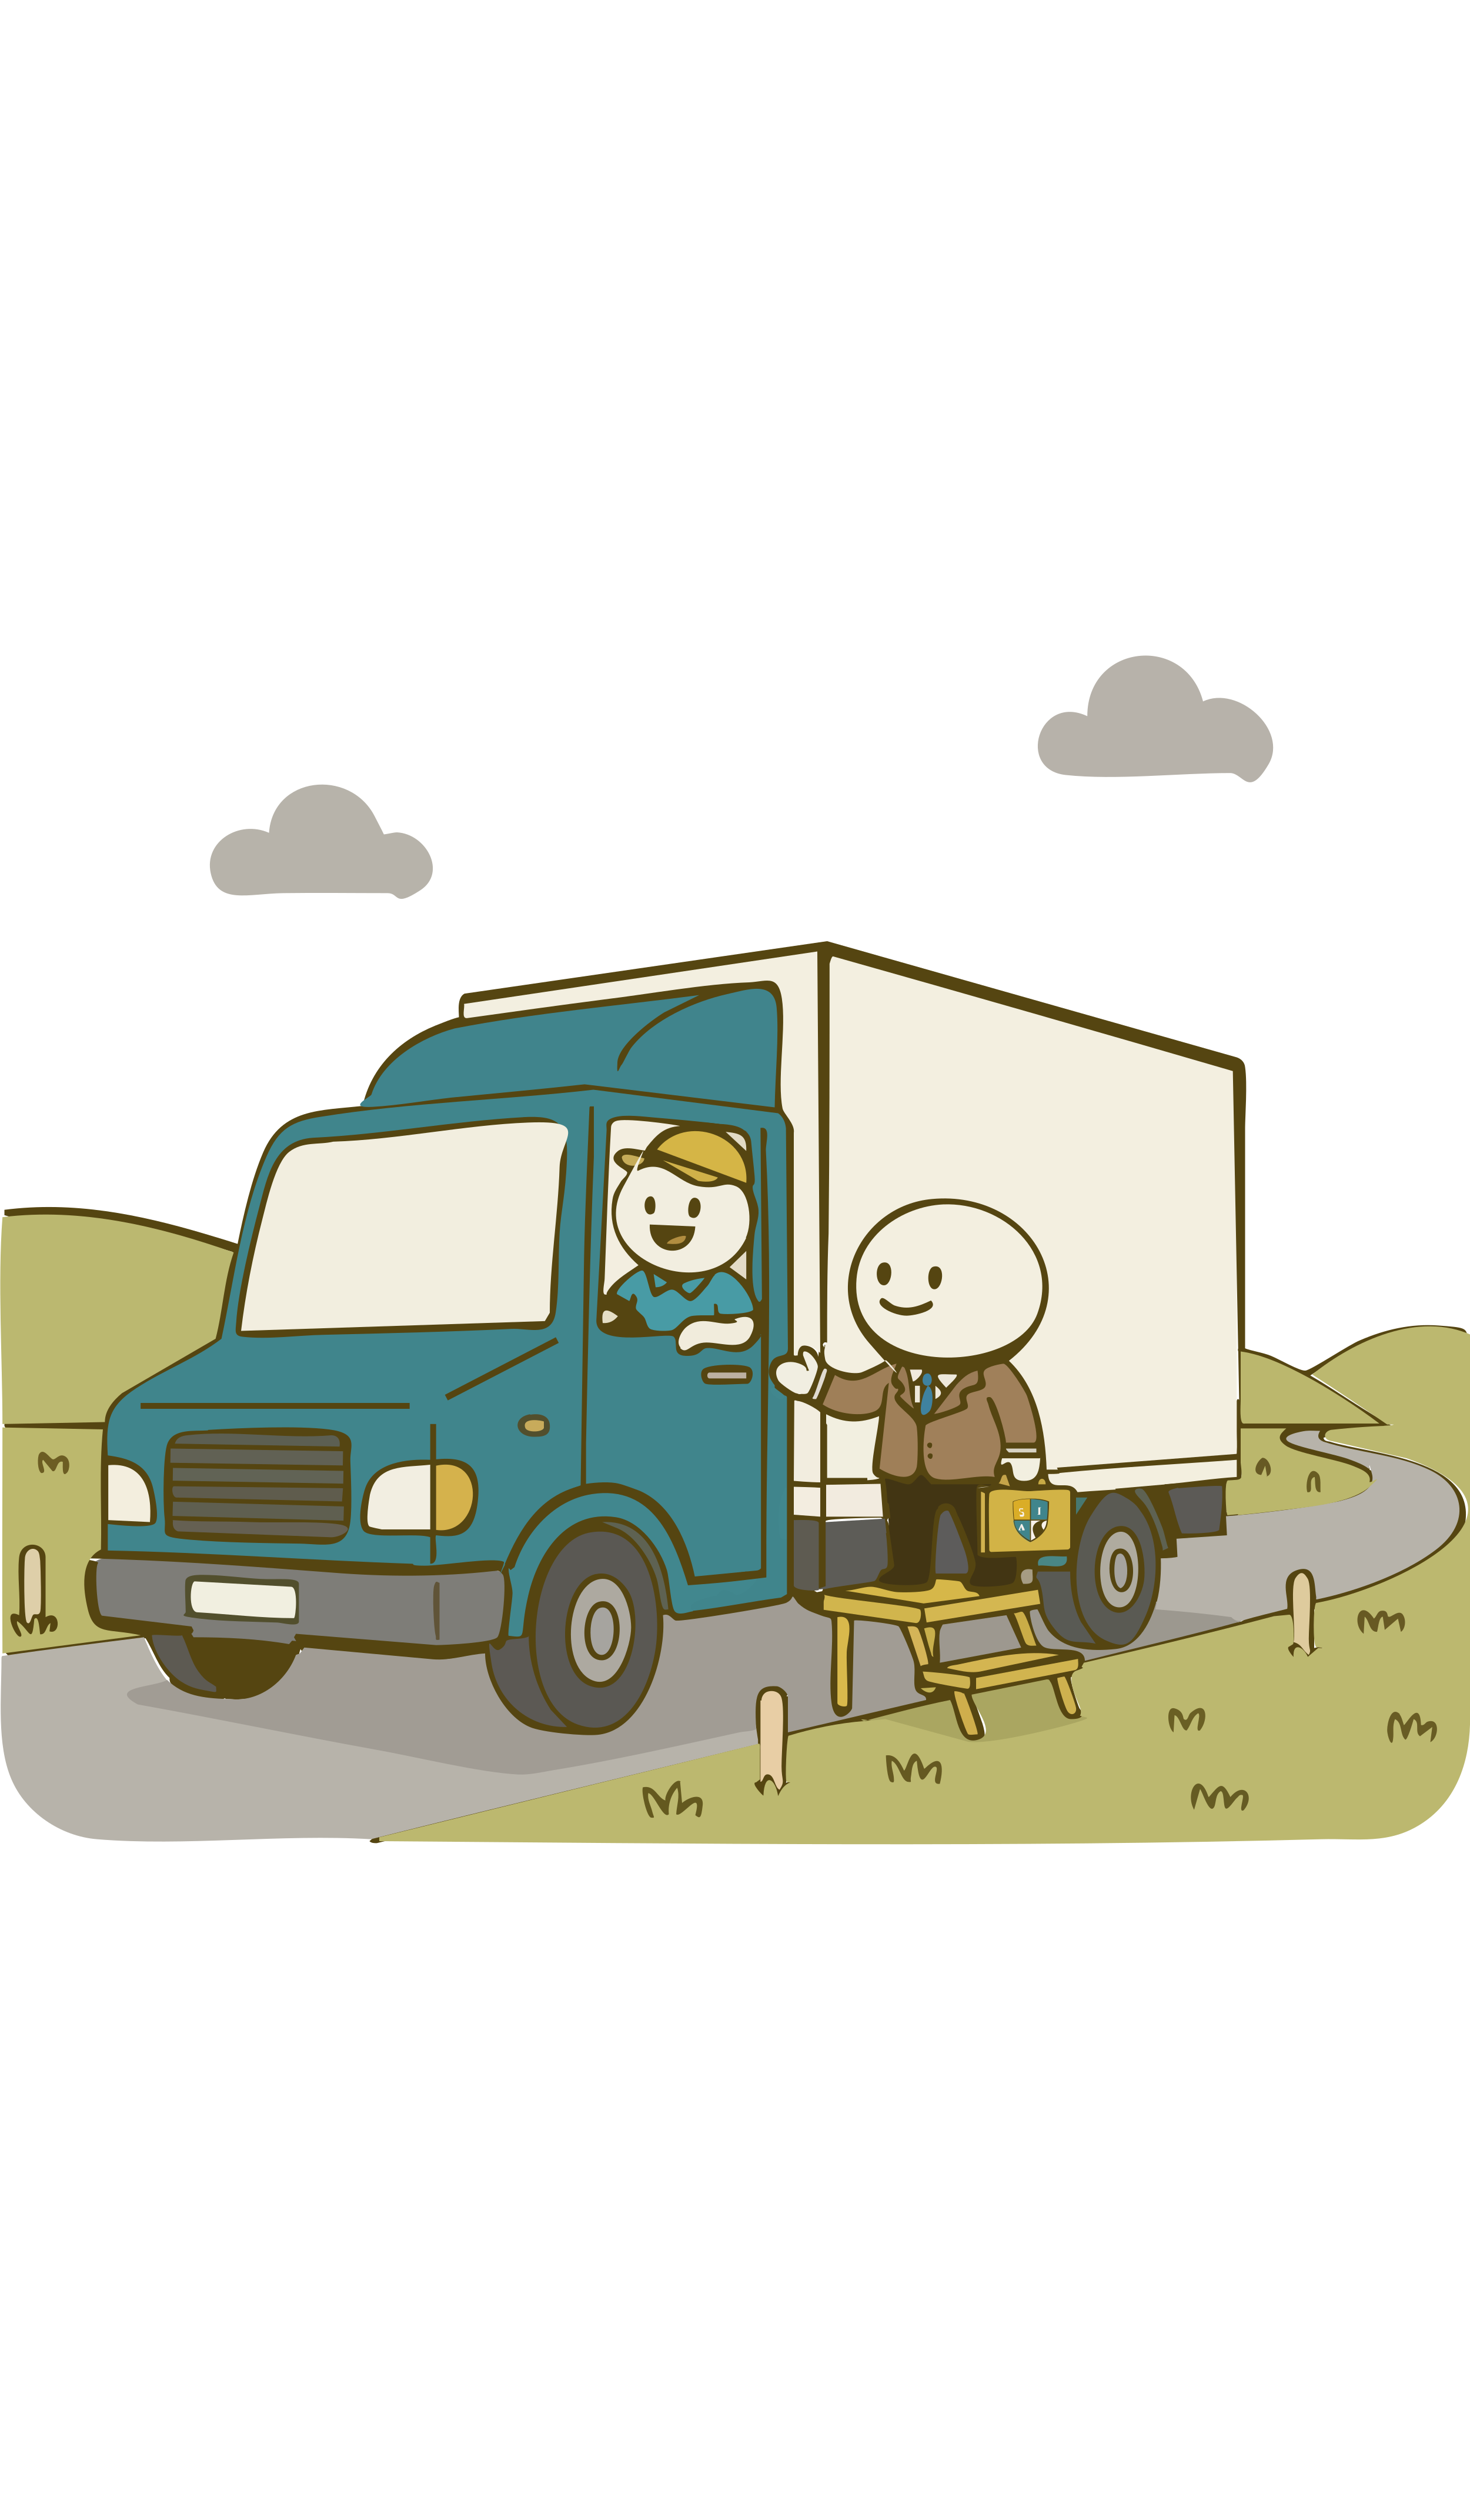<?xml version="1.0" encoding="UTF-8"?>
<svg id="Layer_1" xmlns="http://www.w3.org/2000/svg" version="1.1" viewBox="0 0 300 510">
  <!-- Generator: Adobe Illustrator 30.0.0, SVG Export Plug-In . SVG Version: 2.1.1 Build 123)  -->
  <defs>
    <style>
      .st0 {
        fill: #5d5c5b;
      }

      .st1 {
        fill: #7e7d78;
      }

      .st2 {
        fill: #616355;
      }

      .st3 {
        fill: #ceb14f;
      }

      .st4 {
        fill: #554511;
      }

      .st5 {
        fill: #eee9db;
      }

      .st6 {
        fill: #5d5c57;
      }

      .st7 {
        fill: #498786;
      }

      .st8 {
        fill: #d5b24c;
      }

      .st9 {
        fill: #d5b546;
      }

      .st10 {
        fill: #9f7f58;
      }

      .st11 {
        fill: #489ba5;
      }

      .st12 {
        fill: #c8ab45;
      }

      .st13 {
        fill: #cdb352;
      }

      .st14 {
        fill: #b18d40;
      }

      .st15 {
        fill: #f2efe0;
      }

      .st16 {
        fill: #9b7c57;
      }

      .st17 {
        fill: #f2eddf;
      }

      .st18 {
        fill: #bcb86f;
      }

      .st19 {
        fill: #5a5853;
      }

      .st20 {
        fill: #6c5d23;
      }

      .st21 {
        fill: #cfae4c;
      }

      .st22 {
        fill: #decfa9;
      }

      .st23 {
        fill: #bdb1a1;
      }

      .st24 {
        fill: #40848c;
      }

      .st25 {
        fill: #b7b2aa;
      }

      .st26 {
        fill: #675923;
      }

      .st27 {
        fill: #bbb870;
      }

      .st28 {
        fill: #64591f;
      }

      .st29 {
        fill: #a19c94;
      }

      .st30 {
        fill: #f2eee0;
      }

      .st31 {
        stroke: #daad27;
        stroke-linecap: round;
        stroke-width: 0px;
      }

      .st31, .st32 {
        fill: none;
        stroke-miterlimit: 10;
      }

      .st33 {
        fill: #d0b149;
      }

      .st34 {
        fill: #595a54;
      }

      .st35 {
        fill: #daad27;
      }

      .st36 {
        fill: #c6ac59;
      }

      .st37 {
        fill: #f1eee1;
      }

      .st38 {
        fill: #e5dec5;
      }

      .st39 {
        fill: #5e5b51;
      }

      .st32 {
        stroke: #554511;
        stroke-width: .2px;
      }

      .st40 {
        fill: #655b23;
      }

      .st41 {
        fill: #e2dbc5;
      }

      .st42 {
        fill: #655921;
      }

      .st43 {
        fill: #9c988f;
      }

      .st44 {
        fill: #d9b94c;
      }

      .st45 {
        fill: #d6b749;
      }

      .st46 {
        fill: #685c24;
      }

      .st47 {
        fill: #5c5f52;
      }

      .st48 {
        fill: #f8f1ea;
      }

      .st49 {
        fill: #d4b458;
      }

      .st50 {
        fill: #bbb76d;
      }

      .st51 {
        fill: #5f5f50;
      }

      .st52 {
        fill: #f3efdf;
      }

      .st53 {
        fill: #afab9f;
      }

      .st54 {
        fill: #d2b346;
      }

      .st55 {
        fill: #9d988f;
      }

      .st56 {
        fill: #3f829f;
      }

      .st57 {
        fill: #aaa661;
      }

      .st58 {
        fill: #bbb76c;
      }

      .st59 {
        fill: #a6a49f;
      }

      .st60 {
        fill: #605438;
      }

      .st61 {
        fill: #e3dbc7;
      }

      .st62 {
        fill: #616154;
      }

      .st63 {
        fill: #f1efe0;
      }

      .st64 {
        fill: #c5a449;
      }

      .st65 {
        fill: #656052;
      }

      .st66 {
        fill: #9a7b55;
      }

      .st67 {
        fill: #b7b3aa;
      }

      .st68 {
        fill: #a69c83;
      }

      .st69 {
        fill: #f2eedf;
      }

      .st70 {
        fill: #bcb86d;
      }

      .st71 {
        fill: #a0805a;
      }

      .st72 {
        fill: #d4b551;
      }

      .st73 {
        fill: #5a5a53;
      }

      .st74 {
        fill: #e8cea5;
      }

      .st75 {
        fill: #f3efe0;
      }

      .st76 {
        fill: #c8af4c;
      }

      .st77 {
        fill: #685c22;
      }

      .st78 {
        fill: #d1b54d;
      }

      .st79 {
        fill: #caad47;
      }

      .st80 {
        fill: #f2eee1;
      }

      .st81 {
        fill: #675924;
      }

      .st82 {
        fill: #d7d2c3;
      }

      .st83 {
        fill: #d1b24f;
      }

      .st84 {
        fill: #f1ecdc;
      }

      .st85 {
        fill: #f1e9de;
      }

      .st86 {
        fill: #41878e;
      }

      .st87 {
        fill: #423513;
      }

      .st88 {
        fill: #5c5a56;
      }

      .st89 {
        fill: #e1dbd0;
      }

      .st90 {
        fill: #5e6252;
      }

      .st91 {
        fill: #f3ede0;
      }

      .st92 {
        fill: #5d5a52;
      }

      .st93 {
        fill: #524f2d;
      }

      .st94 {
        fill: #477871;
      }

      .st95 {
        fill: #d4b751;
      }

      .st96 {
        fill: #f3eee0;
      }

      .st97 {
        fill: #f2ebdf;
      }

      .st98 {
        fill: #5f5c4d;
      }

      .st99 {
        fill: #6a5f24;
      }

      .st100 {
        fill: #f3eede;
      }

      .st101 {
        fill: #5c5954;
      }

      .st102 {
        fill: #d1b44f;
      }

      .st103 {
        fill: #decb9d;
      }

      .st104 {
        fill: #c8ab5b;
      }

      .st105 {
        fill: #ada9a0;
      }

      .st106 {
        fill: #c1b155;
      }

      .st107 {
        fill: #40858c;
      }
    </style>
  </defs>
  <g>
    <path class="st25" d="M245.5,143.1c7.1-3.4,17.5,5.8,13.4,12.8s-5.1,1.9-7.8,1.8c-10.5,0-23.4,1.5-33.6.4s-5.5-16.7,4.4-12c0-14.8,19.9-16.9,23.6-3.1Z"/>
    <path class="st67" d="M77.8,170.2c.3.2,2.4-.4,3.2-.4,6,.3,10.3,8.2,4.8,11.8s-4.2.6-6.7.6c-7.1,0-14.2-.1-21.3,0s-13.4,2.4-14.8-4.1,5.9-10.9,11.9-8.2c.8-11.6,16.4-13.2,21.5-3.5s1.2,3.7,1.4,3.8Z"/>
    <g>
      <g>
        <path class="st4" d="M168.3,274.3l.8.4c-1,5.8,7.4,5.2,10.5,2.4-14.2-11.4-6.4-32.5,11.5-33.4,20-1.1,32.4,19.7,16,33.8,4.9,5.9,6.5,13.3,6.7,20.9.7.2,1.9.4,2.2.9,1.1,0,1.4.5.5,1.2-.8.7-1.8,1.3-1.5,1.5,2.4,0,3.9.6,4.7,1.8,3.3-.8,6.5-.8,9.5,0,1.3-.2,1.9,0,1.7.8,1.3,1.1.7,2.3-.9,1.5-.5.4-1.1.5-2,.1-9.5.1-11.5,28.1-.5,28.3,6.9.1,9.4-20.7,4.7-25l.2-1.1c-.6-.9-.6-1.4,0-1.5,2.6-1,4.5,7.4,4.7,9.2.8-.7,1.2-.7,1.5.4.5-.1.8.4.5.5-.5.2-.4-1.5.7-.1.4-1.6,1.3-.5.8.8.5,1.5-.5,2.1-3.1,1.6v3.7c0,1.9-.5,3.2-1.6,3.9.8,2.9-2.1,6.4-4.4,8.7,7.2-2.1,14.4-3.7,21.8-4.8,2.5-1.6,5.3-2.5,8.5-2.9v-3.9c.9-7.2,8-5.3,7.3,1.6,1.2,1.3,21.6-8.2,24.3-10.6,13.9-12.3-11.3-17.6-20.2-18.8-2.9-.2-4.7-1.3-5.4-3.2-2.5,0-7.4.5-2.1,1.8,5,.9,9.6,2.4,13.8,4.6v1c.4.9.8,2.3-.4,2.3-1.1-1.3-2.2-2.1-4-2.6l-10.6-2.8c-3.1-.4-6.6-3.9-2.4-5.3-1.9,1-6.1,1-8.3.8h0c1.1,1.5.5,2.4-.6,3.9-.4.7-1,1-1.5.3-1.1-.8-.9-3.9.4-4.6l.2-6.4c.2-.9.6-.7.9.2,1.2.5,1,3.1.7,4.3l.2-.4h24.7l2.2.8-2-.6c-7.7-6-16.1-10.4-25-13.2l-.9-.9c-.9-.9-.4-1.6.8-1.2,1.5.6,3.8.9,5.5,1.6s5.8,3.1,7,3,9.1-5.4,11.2-6.2c5.1-2.2,10.4-3.4,15.9-3s5.7.5,6,2.3c-11.7-3.5-22.6,1.5-32.1,7.9,5,2.9,9.7,6.3,14.8,9.2s1.1,1.1,1.2,1.1h15.7v1.2c-6.8.3-13.9-.3-20.7,0s-5.8.4-8.3,1.2c.1.7.8.7,1.3.8,8.3,2.6,29.9,3.4,27.6,16.7-1.4,8.3-22.1,14.9-29.3,17.1s-1,.2-1.5.2v8.1s1.5-.4,1.5-.4c.8,1.1.4,5.5-1.2,4.3s.6-2.1.4-2.7l-2.9,2.7c-3.3-6.2-1.5-.2-1.7,0-1,.9-2.7-3.1-3.9-3.5l1.2,4.1c-1.6,1.3-2.5-3.9-2.3-4.6.5-1.6,2.2.6,3.1.5v-6.6c-13.8,3.7-27.6,7.3-41.5,10.4-.6,1.6-.6,1.9-2.3,1.7-.4.4,1.3,5.6,1.7,6.4,2.2,2.7-2.5,4.5-4.3,2.3-1.1-2.2-2-4.6-2.7-7l-14.5,3,1.7,4.8c.6,2,1,3.9-1.4,4.5-4.4,1.1-5.6-5.2-5.9-8.1-5.7,1.8-11.5,3-17.4,3.7-5,1.2-10,2.4-15,3.5-.3,2.8.4,5.8-.4,8.5,3.6-1.5,2.4,3,1,4.6l.2-3.5c-1.9-.7-2.6,4.3-3.9,3.1s-1.4-8.3-1.6,0c-.9.9-2.8-2.9-3.9-3.1-.1.8,2.3,4.8.2,3.9s-2.6-7,1.4-4.6v-7l-76.9,18.9c-.6,0-1.1,0-1.5-.4l1.3-1.2,76.8-18.9c.4-1.4.2-2.4-.4-2.9-.2-3.7-.6-10.5,5.1-9.1s3.1,1.4,2.3,2.5c.3,0,.7.2.8.4.2,1.6.2,5.4,0,6.9l-.8.5.2-.8,10.6-2.5c-2.4-.6-3.4-2.8-2.8-6.3.3-4.3.3-8.6.2-12.9-1-.3-1.5-.7-1.6-1.3-1-.5-1.1-1.5-.3-3.1-2.8,0-2-3.4-.1-2.1l1.1-.2.3-.9,9-1.5c.6-1.3,1.3-2.4,2.8-2.9l-.4-5.3.7-.6c-.3-.9-.2-4.1.7-3.4.3,0,.8,2.3.9,2.5.5,1.8,1.4,7.3.5,8.5l-2.3,1.6c0,.5,7.4.7,8.2.1.6-5.5,1.1-10.9,1.3-16.3-4.6-.3-4.2-4.8.1-2.6,3.1.1,4.8.6,5.7,3.7l2.8,7.4c-.4-3.7-.5-7.3-.2-11,1.3-.3,2.6-.5,4-.6-1.5,0-2.7.2-3.4.8-2,.3-6.5.1-8.5-.3s-.2-.2-.3-.5c-.6.5-1.3.1-2.1-1.1-1.4,2-3.5,2.3-6.3.8l.4,5.9-.7,1.3c-.8-.1-1.7-.9-1.9-1.5l-.8-.3v-4.3c-.6,0-1,0-1.2-.8-1.3.5-2.2-.2-.8-.8.8-.7,1-1.3.6-1.8.1-3.4.5-6.8,1.1-10.1-3,1-6.1.9-8.9-.3-.1.6-.4,1.1-.9,1.5h-.5c-.2-1-.4-2-.6-3.1-1.2.2-4.1-1.2-4.6-2.3-1,0-1.3-1.1-.4-1.5l.5-.7c1.8,1.2,3.2-3.5,3.3-4.7s-1.7-2.9-2.3-2.3c-.3,1.1-.8,1.1-1.2,0-1.5-3.5,4.1-3.6,4.6-.4.2-2.5.6-3.2,1.2-1.9Z"/>
        <g>
          <g>
            <path class="st34" d="M218.4,320.6c0,3.5.6,7.2,2.2,10.3l3,4.4c-4-.8-5.5.6-8.3-2.9s-2-4.5-2.7-8-1.6-1.6-.8-3.8h6.6Z"/>
            <path class="st0" d="M191,321c-.4-.4.4-11.2,1-12s1.1-.9,1.5-.8,3.2,7.5,3.5,8.5,1.2,4.3,0,4.3h-6Z"/>
          </g>
          <g>
            <path class="st43" d="M236.2,326.8c0,1.3-.2,1.1.9,1.2,4.1.3,10.4.2,14.2,1.2s1.1,1.4,2.2,1.5c-10.6,2.9-21.4,5.4-32.1,8.1,0-3.5-6.6-1.6-8.5-2.9s-2.9-6.9-2.7-7.2,1.5-.4,1.5-.4c.2.1,1.5,3.4,2.3,4.4,3.3,4,8.8,4.2,13.7,3.7s7.3-6,8.3-9.7Z"/>
            <path class="st55" d="M191.8,332.8c0-.2.5-1.3.6-1.4l13-1.9,3,6.6-16.6,3.1c.2-2-.3-4.4,0-6.4Z"/>
            <path class="st74" d="M155.4,346.9c0-.7.4-1.4,1-1.7,1.1-.5,2.7-.2,3.1,1.2.7,2.3,0,10.8,0,13.9s.8,2.9-.4,4.8c-1-.4-1-2.8-2.2-3.1s-1,1.4-1.7,1.5v-16.6Z"/>
            <path class="st103" d="M267.1,337.6c-1.3-.9-1.4-2.2-3.1-2.6.5-2.6-.8-11.3.4-13.1s1.9-.8,2.5.2c.9,1.7.2,9.6.2,12.2s.6,2.1,0,3.3Z"/>
          </g>
          <g>
            <path class="st15" d="M212.3,297.4c-.2,2.4-.4,4.7-3.3,4.7s-1.9-2.2-2.7-3.5-2.6,1.8-1.8-1.1h7.7Z"/>
            <path class="st7" d="M217.7,317.5c.5,3.2-3.7,1.6-5.8,1.9-.7-2.8,3.9-1.7,5.8-1.9Z"/>
            <path class="st68" d="M210.7,320.2c0,2.2.6,3-1.9,2.9-1-1.9-.3-3.4,1.9-2.9Z"/>
            <g>
              <path class="st54" d="M210.3,304.2c1.7-.1,4.3-.3,6-.3s2.1,0,2.1.6v11.2c-.1.2-.3.4-.5.4l-15.6.5c-.2,0-.4-.2-.4-.4,0-2.7-.2-9.8,0-11.4s6.5-.6,7.7-.6h.7Z"/>
              <path class="st83" d="M201,316.7h-.8v-12.4c.1,0,.8.3.8.4v12Z"/>
              <polygon class="st94" points="221.9 305.5 219.6 309 219.6 305.5 221.9 305.5"/>
              <path class="st64" d="M205.3,300.9l.8,2.3-2.3-.6c.7-.6.4-2,1.5-1.7Z"/>
              <path class="st12" d="M213.4,302.8h-1.5c0-1.5,1.5-1.5,1.5,0Z"/>
            </g>
            <g>
              <rect class="st95" x="188.7" y="326.2" width="23.5" height="2.9" transform="translate(-50.3 36.7) rotate(-9.3)"/>
              <path class="st45" d="M199.9,325.6l-11.4,1.5-16-2.6c1.6,0,3.7-.8,5.2-.8s3.7,1,5.5,1.1,5.6,0,6.7-.5,1-2,1.2-2.1,4.4.3,4.7.4c.7.2.9,1.5,1.6,1.9s2.1,0,2.5,1.1Z"/>
              <path class="st78" d="M187.8,328.4c.3.5.2,2.8-.9,2.7l-18.8-2.7v-3.1c2.3.9,19.1,2.3,19.7,3.1Z"/>
              <path class="st102" d="M220,338.4c0,.8.3,2-.6,2.3l-20.2,3.9v-2.3s20.9-3.9,20.9-3.9Z"/>
              <path class="st72" d="M216.1,337.6l-16.1,3.4c-2.4.4-4.5-.3-6.7-.7.2-.6,1.8-.6,2.5-.8,6.6-1.4,13.6-3,20.3-1.9Z"/>
              <path class="st44" d="M170.9,329.9c3.9-.8,2,4.8,1.9,7.1s.4,10.7,0,11-1.9,0-1.9-.6v-17.6Z"/>
              <path class="st13" d="M197.9,342.2c0,0,.4,2.4-.5,2.3s-7.3-1.2-8.1-1.6-.7-1.2-1-1.9c1.2,0,9.3.8,9.6,1.2Z"/>
              <path class="st21" d="M196.7,345.4c.3.3,3.1,8.1,2.8,8.4-.5,0-1.5.2-1.9,0s-3.2-8.3-2.8-8.8c.5,0,1.5.2,1.8.5Z"/>
              <path class="st49" d="M189.4,339.5c0,0-1.2.1-1.5.4l-2.7-8.1c.7,0,1.6-.2,2.1.4s2.4,7,2.1,7.3Z"/>
              <path class="st3" d="M215.8,342.3c0,0,1.3-.3,1.4-.3.3,0,2.3,5.6,2.4,6.4.2,1.3-1.1,1.8-1.8.6s-2.2-6.4-2-6.7Z"/>
              <path class="st79" d="M211.5,335.7c-.7,0-1.6.2-2.1-.4s-1.7-4.9-2.5-6.2c.5.1,1.3-.4,1.7-.3.8.2,2.4,5.8,2.9,6.9Z"/>
              <path class="st76" d="M190.6,338c-.6,0-.5-.7-.7-1.1-.5-1.5-.9-3.2-1.3-4.7,4.1-1.3,1.2,3.3,1.9,5.8Z"/>
              <path class="st106" d="M191,344.2c-.6,1.6-2,1.2-3.1.2l3.1-.2Z"/>
            </g>
            <g>
              <path class="st71" d="M205.3,294.3c0-1.4-2.1-9.2-3.3-9.3s-.4,1-.3,1.5c.7,2.8,2.4,5.2,2.5,8.4s-2,3.9-1.2,6.4c-3.5-.6-8.9,1.2-12.1.3s-2.5-8.1-2-10.8c.5-.8,8-2.8,8.5-3.5s-.6-1.9,0-2.7,3.3-.7,3.7-1.8-.8-2.3-.2-3.2,3.6-1.4,3.9-1.4c1,.1,4.4,5.5,4.8,6.6s3.1,9.5,1.3,9.5h-5.6Z"/>
              <path class="st87" d="M191.4,307.5c1-1.3,3-1,3.6.5s.5,1.3.6,1.4c.9,1.9,3.3,7.7,3.5,9.5s-1.8,3.4-1,4.3,7.6.4,8.6-.3.9-5.1.6-5.3c-1.7,0-6.7.7-7.8-.4,0-2-.4-11.9-.2-13.6s2.7.1,3-.8h-12.2c-.2,0-1.5-1.8-2-1.9-.8-.1-1.5,1.8-2.6,1.9s-4.5-1.5-4.9-1.1c.5,2.7.5,5.4.7,8.1s0,1.3.1,1.9l1.1,7.6c0,1.2-3.3,2-3.1,3.1s8.5,1.3,9.7.4.9-12.4,2-14.7l.4-.5Z"/>
              <path class="st10" d="M182.9,278.1c.3.3-1.7,3-.8,4.4s1.1.5,1.2.9-.6.9-.7,1.3c-.6,2,4.2,4,4.5,6.5s.2,6.8,0,8c-.8,3.6-5.5,1.7-7.6.4l1.9-17.5c-2.2,1.4-.4,4.7-2.9,5.8s-7.5.7-10.6-1.4l2.5-6c5.1,3.2,8-1.1,12.5-2.3Z"/>
              <path class="st16" d="M190.6,288.5l4.6-6c1.3-1.4,2.3-2.4,4.3-2.9.5,3.7-.7,2.5-2.7,3.6s-.4,2.6-.9,3.3-5,2.1-5.3,1.9Z"/>
              <path class="st66" d="M186.4,287.3c-.5-.3-2.7-2.3-2.7-2.5,0-.4,1.7-.6.7-2.3s-1.9-.6-.3-3.7c.6,0,.6.6.8,1,.8,2.2.5,5.2,1.6,7.5Z"/>
              <path class="st56" d="M189.8,283.1c.7.6.7,4-.2,4.9-2.7,2.5-1.5-3-.8-4.3s.4-1.1,1.1-.6Z"/>
              <path class="st5" d="M195.2,280.4c.5.4-1.8,2.3-2.1,2.7-3.2-3.4-1.5-2.7,2.1-2.7Z"/>
              <path class="st89" d="M166.6,285.4s-.8.1-.8-.2c.7-.8,1.9-5.9,2.5-6,.9,0,.2,1,.2,1.3-.1.6-1.7,4.7-1.9,4.8Z"/>
              <path class="st82" d="M211.5,295.5v.8h-5.6c0,0-.6-.5-.6-.8h6.2Z"/>
              <path class="st56" d="M188.7,280.4c1.6-1.1,2,2.3.6,2.3s-1.1-1.9-.6-2.3Z"/>
              <path class="st5" d="M190.9,282.7c1.3,1,1.7,1.8,0,2.7v-2.7Z"/>
              <path class="st85" d="M188.1,279.4c.5.8-1.5,2.6-1.8,2.4l-.6-2.4h2.4Z"/>
              <rect class="st5" x="185.5" y="283.7" width="3.4" height="1" transform="translate(-97.3 471.1) rotate(-89.9)"/>
              <g>
                <path class="st75" d="M192.5,245.7c12-.5,23.8,9.7,19.2,22.3s-38.6,13.3-36.9-7.1c.7-8.9,9.3-14.8,17.7-15.2Z"/>
                <path class="st4" d="M179.8,264.9c.5-.5,1.8,1,2.7,1.4,2.8,1,5,.2,7.5-1,1.9,2-3.4,3.1-5,3.1-2.4,0-6.7-2-5.2-3.5Z"/>
                <path class="st4" d="M190.5,258.4c2.6-.7,2,4.4.3,4.6s-1.8-4.2-.3-4.6Z"/>
                <path class="st4" d="M180.1,257.6c2.6-.7,2.1,4.6.3,4.6s-2-4.1-.3-4.6Z"/>
              </g>
            </g>
          </g>
        </g>
      </g>
      <g>
        <g>
          <path class="st75" d="M168.6,274.2c-.8-25.7.6-51.8,0-77.5l.6-2.5,83.2,23.6v74.2c0,1.4.1,2.8,0,4.3v.7c-11,.9-22.9,1.9-34.5,2.8h-2.2c-.8,0-1.3,0-2.1,0-.3-7.9-1.7-16.5-7.7-22.2,17.3-13.5,4.7-34.9-15.7-33-14.4,1.3-22.8,17.9-12.8,29.4s3.6,3,3.3,3.5-4.6,2.4-5,2.5c-1.9.5-6.9-.6-7.3-2.7s0-2,0-2.9Z"/>
          <path class="st6" d="M180.8,312.8c.2,1.2.5,5.7.3,6.6s-.9.5-1.3.9-.8,1.9-1.3,2.2-8.6,1.2-10.2,1.7c-.6-.2-1.5.5-1.5-.6-.3-4.2.2-8.7,0-13l13.8-.8.3,2.9h0Z"/>
          <path class="st52" d="M216.2,300.5l2.3-.7c11.4-1.1,22.8-1.9,34.2-2.5.5,0,.5,4.4.1,4.5-1.8.6-12.3,1.6-14,1.4s-.7-.2-1-.3c-2.4,1.3-5.8,1.8-8.1.8-3.3.3-6.5.4-9.8.7-1.6-3.1-5.8.6-6-3.7.6,0,1.7,0,2.3-.1Z"/>
          <path class="st4" d="M215.8,299.6l.3.9c12.1-1.2,24.2-1.8,36.3-2.7v3.5c-4.9.3-9.8,1.1-14.7,1.5-.8,1.1.2,1.8,1.2,1l1.5-.2.5.7,7.5-.4c.3.6,0,6.9-.4,7.7s-5.8.5-6.6.5l-.3.8c-.6.1-.9.6-.6,1.1l6-.3c.8,0,3.2.2,3.8-.2,1.2-.8-.9-3.2,1.1-3.6,6.7-1.2,22-1.4,27.1-5s2.7-4,.8-5.2c.1,1,.5,1.9,0,2.7-1.1,2.1-6.5,3.3-8.8,3.7-6.5,1.3-13.5,1.8-20.2,2.4v-5.8c0-.2,2.5-.1,2.9-.8s.2-5.3.3-6.4c-.5-.5-.8,1-1.2,1.1l-36.6,2.8Z"/>
          <path class="st15" d="M168.6,291.2c0-.9,0-1.8,0-2.7,3.7,1.9,7,1.9,10.8.4,0,2-2,10.5-1.2,11.7s1.4.7,1.2,1c-.9.3-1.7.3-2.7.4-2.7.2-5.4.2-8.1.4,0-3.7,0-7.5,0-11.2Z"/>
          <polygon class="st4" points="227.6 303.7 240.3 302.6 241.4 313.7 241.4 314.2 240.8 318.1 236.8 318.1 227.6 303.7"/>
          <path class="st90" d="M238.4,315.8l-1.1.5c0-.2,0-.5-.1-.8-.7-2.5-1.3-4.5-2.5-6.9s-2.2-2.8-2.9-3.9.8-1.1,1.1-1c1.2.1,3.8,6.6,4.3,7.9s1,4,1.2,4.1Z"/>
          <path class="st88" d="M240.5,303.6c1.1-.1,8.6-.7,8.9-.4.2,3-.2,5.9-.6,8.9-.5.7-6.4.8-7.6.7-1.2-2.6-1.6-5.6-2.7-8.3-.3-.6,1.7-.9,1.9-1Z"/>
          <g>
            <path class="st73" d="M230.4,305.9c1,.7,1.6,1.2,2.3,2.3,4.2,5.5,3.8,15.2,1.1,21.4s-4.1,6.8-8,5.1c-8-3.4-7.1-19.1-3.3-25.3s4.7-5.4,7.9-3.5Z"/>
            <g>
              <path class="st4" d="M228,311.4c5-1.1,5.9,7.5,5.5,10.9s-3.2,8.3-6.9,6.2c-4.8-2.8-4.1-15.8,1.4-17.1Z"/>
              <g>
                <path class="st53" d="M228.4,312.5c5.1-.8,5.3,15.5,0,15.4s-5-14.6,0-15.4Z"/>
                <g>
                  <path class="st4" d="M228,316c3.9-1.2,4.3,8.4,1.1,8.8s-3.5-8.1-1.1-8.8Z"/>
                  <path class="st59" d="M228.1,317.1c2.1-1.4,2.8,6,.6,6.9-1.8-.7-1.4-6.4-.6-6.9Z"/>
                </g>
              </g>
            </g>
          </g>
        </g>
        <g>
          <path class="st4" d="M39.1,333c4.1-.1,16.8.5,20.5,1.5s1.9.6,1.5,2.7c-.5,3.7-5.8,8.7-9.5,9.2s-3.9.2-5.6.2c-.2-1.6-.9-1.7-1.9-2.4-2.4.5-4.6-2.9-5.6-4.9s-2-4.2-1.4-5.5c.5-.3-.7-.7,1.9-.8Z"/>
          <g>
            <path class="st1" d="M39.1,333l-18.9-2.1c-1.7-1.5-2.1-10.1-1.1-11.9s5.6-1.1,7.5-1c21.5.5,44.8,4,66.1,3.1,2.7-.1,10.1-2.6,10.6,1.3s.2,12.1-1.9,13-10.4,1.7-13.4,1.6l-28.4-2.3-.6.7c-6.4-1.1-13-1.4-19.5-1.4l-.5-.8Z"/>
            <path class="st60" d="M89.7,322.9v11.6c-1.1.2-.6-.2-.8-.9-.4-1.4-.7-8.8-.3-10.1s.6-.7,1.1-.6Z"/>
            <g>
              <path class="st93" d="M37.9,322.3c.4-1.3,3.7-1,4.8-1,3.4.1,7,.6,10.4.8s7.9-.4,7.9,1v7.7c0,1.2-3.7.2-4.4.2-5.1-.2-10.8-.2-15.8-.8s-2.9-.7-2.9-1.4c0-1.5-.3-5.5,0-6.6Z"/>
              <path class="st63" d="M39.7,322.6l19.7,1.1c1.5,0,1,6.1.6,6.4-6.5,0-13.2-.8-19.8-1.2-1.8-.2-1.4-6-.5-6.3Z"/>
            </g>
          </g>
          <g>
            <path class="st4" d="M251.6,218.5c-27.1-7.9-54.3-15.7-81.6-23.4-.3,0-.6,1.2-.7,1.5,0,18.3,0,36.7-.2,55-.3,7.7-.3,14.8-.3,22.3-1.5-.5-.5,2-1.4,2.1l-.8-1.4-.5-79.5c-23.5,3.3-47,6.7-70.5,10.3v1.1c19-2.7,38.1-5.1,57.3-7.1,7.8-.6,8,3.8,7.7,10.5-.5,5.3-.6,10.7,0,15.9,1.1,1.6,1.8,2.8,2.3,4.7v43.9c-.4.7-.5,1.2,0,1.8.3,0,1.1,0,1.2,0,1.6-.2,2.8,4.5.1,3.7-4-4.2-7.6.7-1.7,3.1v.9c.1.4.6,1.4.5,1.5-.2,1-.6,15.4.3,15.8s3.3,0,3.5-.2v-12.9s.8-.5.8-.5c1.1,1.2.4,1.9,1.2,3.1,0,3.9,0,7.3,0,10.8,2.2,0,5.7,0,8.2,0,0,.8,0,.9.8.8.4.8,0,1.1-.8,1.2l-7.2.4c0,.6-.2,4.1,0,4.1l8.5-1.1c.8,0,2.9-.9,3.1,0l.3,2.4c0,.1,0,.4,0,.5l-.8-.2c-.6,0-12.2.1-12.4.7v13.3c-.4.1-2.3.7-2.3,1,.3.8,1.8.5,1.9.6.8.8-1.1,2.9-.4,3.8-1.6,1.3-4.6-1.2-5.7-2.6l-.9.8c-7.7,2-15.6,3.2-23.4,3.5l-1.1-.9c0,8.3-3.3,20.6-11.9,23.8s-13.2.3-16.2-1c-5.7-2.4-9.2-9.1-9.9-15.1-3,.5-6,.9-9.1,1.2l-26.7-2.4c-.4.5-.7.7-1.3.4-.5-.9-1-1.8-1.5-2.7l.4-.7,28.6,2.3c2,0,11.5-.5,12.5-1.6s2-11.7,1.1-12.8-1.2-.7-1.9-.7c-10.7,1.2-22,1.2-33.1.3-14.4-1.1-28.9-2.2-43.3-2.7s-3.6,0-4.3.8-.3,9.9.8,10.7l18.3,2.2.4.8c-.2.8-.8,1-1.9.8,0,.4,0,.6-.3.8h-4.8c.4,5.6,6.6,10,12.1,9.6,1.1-1,3.4,1.3,1.9,2.3-1.5,1.3-5.4.4-7.3-.2s-4.8-1.7-4.6-3.6c-2.3-2.2-3.2-5.4-4.9-8.1l-27.9,3.7-.9-1,.2-.8,20.9-2.9c-6.7,0-6.9-17.5-1.8-18-.1-7.3,0-15,.3-23.2l-19.2-.4-.4-.7v-.8s.3-.8.3-.8l19.8-.4c.4-2.4,2-4.3,3.8-5.8l18.8-10.9c1-5.2,2.1-10.6,3.3-16.1l.6-.7c-14.4-4.3-29.3-8.5-44.5-6.9l-2.1-.6c0-.4,0-.8,0-1.1,14.1-1.8,27.4.9,40.9,4.9s6.3,2.4,6.7,2c1.2-5.9,2.8-13,5.2-18.6,3.9-9.1,11.7-8.5,20.3-9.5,1.8-8,7.5-13.4,14.9-16.4s4.6-1.1,4.7-1.3c.3-.3-.7-4.2,1.2-5.2l74-10.7,83.6,23.7c.9.3,1.6,1,1.7,2,.5,3.3,0,10.3,0,12.3,0,4.6,0,9.4,0,13.9,0,9.7,0,19.3,0,29,0,.4,0,1.1,0,1.2,0,0,0,.6,0,1,.9.4,1.4,1.4,1.3,2.9,0,2-.1,5.6-1.2,7.2-1.2-.2-.8.6-.8,1.3,0,1.7-.3,3.3-.4,4.9"/>
            <g>
              <path class="st37" d="M162.4,284.2c-.7-.2-3.1-1.9-3.5-2.5-1.7-3,1.3-4.5,4-3.6s1,1.8,2.2,1.5l-1.2-3.1s-.1-.7.2-.8c1.1-.2,2.9,2.2,2.8,3.2s-1.6,4.9-2.1,5.3-2.2,0-2.5,0Z"/>
              <g>
                <g>
                  <path class="st75" d="M162.8,276.5c-.3,0-.8.2-.8-.2v-45.2c.3-1.8-2.1-3.9-2.3-5-1.1-5.6.6-15,0-21.3s-3-4.6-6.8-4.4c-9.1.3-20.5,2.4-29.7,3.5-9.3,1.2-18.6,2.5-27.9,3.8-1.2.1-.4-2.1-.6-2.9l72.1-10.7.6,81.9c-1.5-1.5-4.4-2.8-4.6.4Z"/>
                  <path class="st17" d="M162.8,285.8c1.2.1,3.8,1.5,4.6,2.3v14.3c-2,0-5.4-.3-5.4-.3,0-1.5.1-16,.1-16.3s.6,0,.7,0Z"/>
                  <path class="st97" d="M168.6,302.9c0,1.2,0,6.5,0,6.5,2.6,0,8.9,0,11.6,0l-.5-6.7-11.2.2Z"/>
                  <path class="st39" d="M167.1,324.4c-1.2.2-5.1,0-5.1-1v-13.3c1,0,5.1-.2,5.1.6v13.7Z"/>
                  <path class="st91" d="M167.4,303.4v6l-5.4-.4c0-1.2,0-5,0-5.7,0,0,4.4.1,5.4.2Z"/>
                </g>
                <g>
                  <path class="st24" d="M158.1,225.9l-38.8-4.7c-9,1-18,1.8-27.1,2.7-5.4.6-10.8,1.6-16.2,1.9s-.4-2-.2-2.5c2.2-7,10.3-11.7,17-13.5,16.5-3.2,33.2-4.6,49.9-6.8l-7.1,3.5c-2.8,1.7-9.4,6.7-9.6,10.2s.4,1,.8.6,1.5-3,2.2-3.8c4.4-5.5,12.7-9.2,19.4-10.7,4.1-.9,9.6-2.9,10.1,2.8s-.3,13.8-.4,20.3Z"/>
                  <path class="st86" d="M155.4,321.4c-.3.6-.2,1.4-.8,2.1s-3,2.5-3.2,2.6c-2.1.9-2.8-1.1-3.9-.9s-.3.8-.9,1.1c-1.3.7-4.7.3-5.2,2.4-.9.1-2.9,1-3.7,0s-1.1-6.8-1.6-8.4c-1.4-4.5-5.5-10.1-10.5-10.8-10.1-1.5-15.8,7.4-17.8,16s.2,8.7-4,8.2c-.3-.3.8-7.4.8-8.7s-.8-3.6-.8-4.8,1.6-4.5,2.4-5.9c7.7-13.3,25.1-14.8,31.7.2s2.3,8,2.6,8.2c1.5,1,12.2-2,14.7-1.4Z"/>
                  <path class="st101" d="M107.9,333.7c0,5.3,1.6,10.6,4.5,15.1l3.3,3.5c-7.8.2-14.2-5.3-15.4-13s.1-1.8,1.7-2.8.9-1.7,1.6-1.9c1-.4,3.1-.1,4.4-.8Z"/>
                  <path class="st100" d="M22.1,298.9c7.4-.7,9,5.5,8.5,11.6l-8.5-.4v-11.2Z"/>
                  <path class="st92" d="M37.2,333.7c1.2,2.4,1.7,5.1,3.3,7.3s2.3,2.1,3.6,3.1c0,1,.3,1.2-.8,1-2.6-.5-4.1-.6-6.4-2.1s-5.6-5.6-5.9-9.4c.3-.3,5.7.3,6.2,0Z"/>
                  <path class="st90" d="M136.5,328.3c-.5,0-.9.3-1.2-.3-.6-1.2-.8-4.5-1.3-6-1.1-3.6-4.2-8.5-7.7-10.1l-3.4-1.4c9.9-.5,12.7,9.8,13.5,17.8Z"/>
                  <g>
                    <path class="st107" d="M158.1,283.1c-.3,1.1.9,1.9,1.9,1.5.1.1.5.1.6.4v40.2s-1.2.7-1.2.7c-6,.8-11.9,2-17.9,2.7-.2,0-.3-.2-.4-.4-1-1.5,4.1-2.5,5.2-2.7.8-1.5,2-1.5,3.9-.1,1.1.2,4.5-2.5,4.4-3.9l.9-.3c.4-18.4.6-37.1.6-55.9-.3.7-.8.9-1.5.8-2.4-.3-2.1-11-1.6-13s.3-1,.9-1.5l-.5-.4c1-3.3.5-5.9-.7-9.1.5-3.2.3-7.2-.2-10.4s-9-2.4-10.7-2.2l-.8-.7c-3.7,0-7.4-.2-11-.9-2.6-.6-4.6-.1-5.9,1.4-.8,11.5-1.4,23.1-1.8,34.7-.9,7-.2,7.7,6.6,7.7l6.9-.4c1,0,1.9.2,2.1,1.2-.3,3.3,1.7,3.8,5.9,1.4h1.5c2.8,1.2,5.3,1.1,7.4-.2,1.1-2.3,2.1-2.8,3-1.5v47.3c-.6.9-1.7,1.3-3.5,1.1-1.3.2-10.8,1.7-11.2,1.2-2.5-10-4.9-15-14.6-18.7s-.3-.4-.3-.7c0,.3,0,.6-.3.6-2,0-3.9,0-5.9,0s-.5-.3-.5-.6l-.2.4c-8.3,2.5-11.9,7.8-15.5,15.1s-.4.7-.9.7c-2.1-1-12.6.8-16.1.8s-1.8-.4-2.7-.4c-20.7-.7-41.3-2.3-62-2.7v-5.4c1.8.2,8.8,1,9.7-.2s-.2-6.1-.5-7.3c-1.2-4.7-4.8-5.9-9.2-6.5-.4-6.8,0-9.9,5.8-13.7s12.1-6,17.4-10.1c2.6-12.1,4.2-25.8,9.2-37.2,2.5-5.7,5.2-7.2,11.2-8.1,18-2.9,37.4-3.4,55.5-5.5l37.7,4.8c1,.7,1.5,1.9,1.6,3.1l.4,44.9c0,2.1-2.4.8-3.4,2.8s-.4,3.3.7,4.7Z"/>
                    <path class="st86" d="M158.1,283.1c.4.4,1.5,1.1,1.9,1.5,0,2.5-4.5-1.4-1.9-1.5Z"/>
                    <rect class="st4" x="28.7" y="286.2" width="54.9" height="1.2"/>
                    <rect class="st4" x="89.8" y="278.5" width="25.5" height="1.3" transform="translate(-117.1 78.6) rotate(-27.4)"/>
                    <path class="st86" d="M160.5,314c-1.6.5-1.5-1.5-1.6-2.9-.1-2.3,0-4.3.9-6.5s.1-1.1.7-1.1v10.4Z"/>
                    <g>
                      <path class="st4" d="M42.5,291.7c6.6-.4,18.3-.9,24.6-.1s4.3,3.4,4.4,6.4.4,9.2,0,12.4c-.7,6-5.4,4.6-10.3,4.5-6.9-.1-15.6-.2-22.4-.8s-4.8-1-5.2-4.4-.3-13.2.6-15.3c1.3-3,5.3-2.4,8.2-2.6Z"/>
                      <g>
                        <rect class="st51" x="51.2" y="291" width="2.9" height="34.9" transform="translate(-257.1 352.3) rotate(-88.4)"/>
                        <rect class="st62" x="51" y="279.7" width="2.9" height="35.2" transform="translate(-245.7 345) rotate(-89.1)"/>
                        <path class="st98" d="M70,303.6l-.2,2.7-33.6-.8c-1.1.2-1.3-2.3-.7-2.3l34.6.4Z"/>
                        <path class="st65" d="M35.2,310.1c5.2.4,10.4.2,15.7.4s12.9-.2,17.8.4.7,2.8-1.2,2.7l-31.2-1.2c-1-.4-1.1-1.3-1-2.2Z"/>
                        <rect class="st2" x="51.3" y="283.5" width="2.6" height="34.8" transform="translate(-249.1 348.4) rotate(-89)"/>
                        <path class="st47" d="M69.3,295.1l-33.6-.6c.3-1.2,1.4-1.6,2.5-1.7,9.1-1.1,20.1.8,29.4,0,1.4,0,1.9,1,1.7,2.3Z"/>
                      </g>
                    </g>
                    <g>
                      <path class="st4" d="M106.7,227.9c7.2-.4,9.3,1.2,9,8.6s-1.2,10.2-1.5,15.1,0,11.1-.8,16.2-5.5,3.1-9.1,3.3c-12.7.6-25.5.9-38.2,1.2-5.3.1-11.3,1-16.6.4-1.8-.2-1.4-1.3-1.3-2.9.4-6.5,3-17,4.7-23.5s3.1-13.7,11-14.2c14.4-.7,28.6-3.4,43-4.2Z"/>
                      <path class="st69" d="M49.2,271.5c.9-7.6,2.4-15.2,4.3-22.6.9-3.5,2.7-11.7,5.5-13.9s6.1-1.4,9-2.1c13.1-.4,26.8-3.4,39.8-3.9s6.6,3,6.4,9.1c-.3,9.8-2,19.9-2,29.7l-1,1.7-62,2Z"/>
                    </g>
                    <g>
                      <path class="st4" d="M89,290.4v7.3c6.9-.7,9.3,1.9,8.5,8.7s-3.8,7.4-8.5,6.8c-.5.5,1.1,5.9-1.2,5.8v-5.4c-2.6-1-12.1.5-13.6-1.3s-.2-7.3.4-8.9c1.9-5.1,8.5-5.8,13.2-5.6v-7.3h1.2Z"/>
                      <path class="st80" d="M87.8,298.9v13.1h-9.9c-.1,0-2.4-.5-2.5-.6-.9-.6-.1-5.4.1-6.5,1.5-6.3,7-5.5,12.3-6.1Z"/>
                      <path class="st8" d="M89,312.1v-13.1c10.7-2.3,9.3,14.4,0,13.1Z"/>
                    </g>
                    <g>
                      <path class="st4" d="M144,282.3c-.7-.2-1.3-2.1-.6-2.9,1-1.2,8.6-1.3,9.7-.4s.2,3.3-.6,3.3c-1.8,0-7.3.4-8.5,0Z"/>
                      <path class="st23" d="M152.3,280v1.2h-7.5c-.6,0-.6-1.2,0-1.2h7.5Z"/>
                    </g>
                    <g>
                      <path class="st93" d="M108.2,288.6c1.7-.3,3.8,0,4,2s-.9,2.5-2.9,2.5c-4.2.2-5.1-3.9-1.1-4.6Z"/>
                      <path class="st104" d="M111,290c0,0,0,1,0,1.3-.3.9-3.4,1-3.8,0-.8-2.3,3.6-1.5,3.8-1.3Z"/>
                    </g>
                  </g>
                  <g>
                    <path class="st19" d="M120.6,312.6c12.4-2,14.6,15.6,13.1,24.3s-6.7,18.1-15.8,14.9c-13.2-4.7-10.3-37.2,2.7-39.2Z"/>
                    <g>
                      <path class="st4" d="M121.7,321.1c2.8-.6,5.2,1.3,6.6,3.6,3.3,5.5.7,22.4-8,19.2-7.5-2.9-6.1-21.2,1.3-22.8Z"/>
                      <g>
                        <path class="st105" d="M122.1,322.2c4.7-1.1,6.7,6.2,6.7,9.8s-2.9,13.4-8.3,10.6c-6.2-3.2-4.8-18.9,1.6-20.4Z"/>
                        <g>
                          <path class="st4" d="M122.1,326.8c5.8-1.7,5.6,11.9.7,11.9s-4.3-10.8-.7-11.9Z"/>
                          <path class="st59" d="M122.5,328c3.8-1.1,3.4,9.6.3,9.6s-2.9-8.9-.3-9.6Z"/>
                        </g>
                      </g>
                    </g>
                  </g>
                  <g>
                    <g>
                      <path class="st4" d="M120.3,225.9c-.4,10.1-.9,20.2-1.1,30.4l-.7,46.8c-8.3,2-12.4,8.6-15.5,16,.4.2.8.8,1.2,1.2l.8-.6c2.3-7.2,8.1-13.7,15.8-14.9,12.4-1.9,16.7,9.1,19.6,18.6,4.1-.3,7.8-.6,11.8-1.1l4.2-.5v-2.5c-.1-28.4,1.4-56.3-.1-84.7,0-1.6,1.1-4.9-1.1-4.5l.3,34.9c-.3.5-.5.9-.9.2-1.7-2.5-.9-10.4-.6-13.5-.4-.6-.9-.3-1.5.8l-1,.3c-6.4,12.1-29.8,4.2-23.8-9.7l-.3-1c.6-1.1.5-1.5-.4-1.2-.9,0-1.5.5-2,1.8.1-4.2.2-8.4.6-12.5,0-1.1,2.2-1.1,3-.9,3.6.9,7.1,1,10.4.4.6.6,7.8.5,7.8-.4-2.5-.4-10.6-1.1-13-1.3s-6.1-.7-8.3-.1-1.7,1.5-1.7,2.6l-2.1,38.9c0,5.9,14.7,2.2,15.8,3.3s-.7,3.8,2.5,3.9,2.9-1.5,4.3-1.6c2.7-.2,6.6,2.4,9.5-.6s.6-1.7,1.5-2.2v48.1s-13.5,1.3-13.5,1.3c-1.4-6.7-4.6-14.6-11.3-17.5-.5-.2-3.5-1.3-4.1-1.4-1.8-.5-4.8-.3-6.8,0,0-2.8,0-5.6,0-8.3.4-19.4.8-38.8,1.6-58.4v-10.3h-.8Z"/>
                      <g>
                        <path class="st11" d="M145.9,260c2.8-2.4,7.8,4.5,7.8,7.2-.6.8-5.5,1-6.6.8s0-2.3-1.4-2c0,.5.1,2.2,0,2.3s-3.5-.1-4.7.2c-1.8.5-2.8,2.7-4.1,2.9s-3.5.1-4.2-.3-.8-1.7-1.2-2.3-1.5-1.3-1.7-1.8c-.2-1,.7-1.6,0-2.6-1-1.5-1.1,1-1.4,1l-2.5-1.4c-.3-1.1,4.2-5,5.2-4.8s1.4,5.2,2.4,5.4,2.6-1.7,3.8-1.5,2.7,2.6,3.8,2.3,2.7-2.5,3.2-3,1.1-1.9,1.5-2.2Z"/>
                        <path class="st96" d="M138.8,229.7c-1.2.7-2.4,1.1-3.5,1.8s-2.7,3.1-3,3.2c-1.1.3-4.6-1.3-6.3.2-2.6,2.2,2,3.7,2,4.3s-.8,1.2-1.2,1.7c-.7,1.2-1.6,2.3-1.8,3.8-.9,5.5,1.3,9.9,5.3,13.4-2,1.4-4.3,2.7-5.8,4.6s0,1.3-.9,1.4-.2-2.4-.2-3.3c.4-10.3.7-20.5,1.3-30.8,0-.7.6-1.2,1-1.3,1.7-.7,11.3.6,13.1,1Z"/>
                        <path class="st84" d="M138.9,274.9c-1.1-1.1.2-3.4,1.2-4.2,2.9-2.4,6.1-.4,8.9-.7s.5-.7,1-.9c3.3-1.3,4.8.3,3.1,3.5s-6.6,1-9.5,1.3-3.4,2.5-4.8,1.1Z"/>
                        <polygon class="st61" points="152.3 261 148.9 258.5 152.3 255.2 152.3 261"/>
                        <path class="st11" d="M143.8,260.7c-.4.6-2.5,3-3,3.1s-2.4-1.4-1.2-2,2.9-1,4.2-1.1Z"/>
                        <path class="st38" d="M123,269.9c-.4-3.3.9-3,3.1-1.4-.8,1-1.8,1.5-3.1,1.4Z"/>
                        <path class="st11" d="M133.8,262.6l-.4-2.7,2.7,1.7c-.6.7-1.4,1-2.3,1Z"/>
                      </g>
                    </g>
                    <g>
                      <path class="st4" d="M132,234c2-2.5,3.5-4.1,6.9-4.3,1.1-.6.5-.7,2.3-.8s8.7.5,10.5,1.6.2,0,.2.1c.8.5,1.3,1.3,1.4,2.3.2,2.3.5,4.7.7,7s-.4,1.5-.4,2.3c0,1.3,1.1,3,1.2,4.7s-.6,3.1-.8,4.8l-1.5.8-.5-.7c1.4-3.5,1.3-9.3-3.5-9.4-5.2,1.3-8.7-.2-12.8-3.2-3.1-1.7-5.5.7-7.4,3.1h-.8"/>
                      <g>
                        <path class="st9" d="M152.3,241.3l-18.2-6.8c5.8-7.5,19-3,18.2,6.8Z"/>
                        <path class="st33" d="M146.5,240.2c-.6,1.1-3,.9-4,.7l-7.2-4.2,11.2,3.5Z"/>
                        <path class="st36" d="M131.5,236.3c-.1,1.8-4.2,2.3-4.6-.2.3-1.3,3.7.1,4.6.2Z"/>
                        <path class="st41" d="M152.3,234.8l-4.2-3.9c3,.3,4.3.7,4.2,3.9Z"/>
                        <path class="st4" d="M131.5,236.3c0-.1-.4-.4-.3-.6.2-1,2.1-.7,1.9.6-.5,0-1,0-1.5,0Z"/>
                      </g>
                    </g>
                    <g>
                      <path class="st30" d="M152.3,252.5c-6.8,14.6-33.1,4.4-25.1-10.4s1.5-2.4,3.1-3.3c5.3-2.7,7.7,2.4,12.2,3.2s5-1.1,7.7,0,3.5,7.3,2,10.5Z"/>
                      <path class="st4" d="M140.8,248.2c-.7-.5-.4-4.4,1.3-3.8s.8,5.2-1.3,3.8Z"/>
                      <path class="st4" d="M133.4,247.5c-2,1.3-2.5-2.9-.9-3.4s1.4,3.1.9,3.4Z"/>
                      <g>
                        <path class="st4" d="M141.9,250.2c-.4,6.9-9.6,6.4-9.3-.4l9.3.4Z"/>
                        <path class="st14" d="M140,252.2c-.2,1.9-2.6,1.6-3.9,1.5.2-.9,3.5-1.9,3.9-1.5Z"/>
                      </g>
                    </g>
                  </g>
                </g>
              </g>
            </g>
          </g>
        </g>
      </g>
      <g>
        <path class="st67" d="M34.2,343.7c0,.5,0-.2-.5,0-6.6,1.1-8.4,2.2-5.4,3.3,22.1,4.1,43.9,8.3,65.4,12.6,9.3,2.6,16.6,1.4,25.9-.4,11.4-2.2,23.6-4.9,34.6-7.5.2,1.1.3,2.1.5,3.2v.9c-26,6.4-53.1,12.9-79,19.4-18.1-1.1-38,1.5-55.9,0-7.4-.6-14.6-5.4-17.5-12.3-3-7.1-2-16.7-2-24.5,0-.3,0-.6.3-.6,9.5-1.4,19.3-2.6,28.8-3.8,1.2,3,2.7,6.4,4.7,8.8.2.3.2.6,0,1Z"/>
        <path class="st29" d="M154.4,352.7c-.8.5-2.6.5-3.5.7-12.4,2.7-25.5,5.7-37.9,7.7-2.3.4-4.9,1-7.2.9-8-.4-20.8-3.6-29.3-5.1-16.1-2.9-32.2-6.3-48.4-9.2-6.6-3.6,3.6-3.5,6-5,3.4,3.3,7.5,3.7,12,3.9h.9c5.7.7,11.3-3.4,13.4-9l.8-.3.9-1.2,26.3,2.4c3.6.3,7.1-1,10.6-1.2,0,5.4,4.1,12.9,9.1,15,2.4,1.1,11.1,1.9,13.9,1.6,9.6-1,14.1-16.2,13.3-24.4,1.3-.5,1.9.9,2.6,1.1,1.1.3,21.2-3,22.5-3.6s1.2-1.3,1.4-1.3c.2,0,.8,1.2,1.2,1.5,1.6,1.4,2.6,1.6,4.4,2.3s2.2.3,2.3,1.3c.5,5.2-.7,11.6,0,16.6s3.9,2.1,4.2,1.1l.4-17.9c.3-.3,8.6.7,9.1,1.2s3,6.5,3.1,7.3c.4,1.8-.2,4.1.3,5.5s2.3.9,2.2,2.2l-28.2,6.6v-7.3c-.2-1.1-1.6-2-2.2-2.1-4.4-.3-4.6,1.9-4.3,8.6Z"/>
        <g>
          <path class="st27" d="M.5,248.3c16.1-2,32.1,1.9,47.2,7.2-2,5.7-2.2,11.9-3.7,17.6l-19.1,11.1c-1.8,1.5-3.5,3.5-3.5,5.9l-20.9.4c0-13.3-1-29.1,0-42.1Z"/>
          <g>
            <path class="st70" d="M.5,291.2l20.5.4c-.8,8.1-.2,16.3-.4,24.5-4.4,2.2-3.6,8.3-2.7,12.1,1.3,5.6,4.2,3.9,10.8,5.4l-28.2,3.7c-.1-15.3,0-30.7,0-46Z"/>
            <path class="st20" d="M13.6,300.5c-1.1,1.1-.7-2.2-.8-2.3-1.3-.4-1.2,2.3-2.1,1.9l-1.9-2.3c-.7.5,1.1,2.8-.4,2.7-.8-.6-.8-3.3-.4-3.9.9-1.4,2.2,1,2.8,1.1s1.3-1.3,2.5-.6.9,2.8.4,3.3Z"/>
            <g>
              <path class="st4" d="M9.3,329.9c3.1-1.8,3.2,3.7.8,2.9l.2-1.7c-1,.6-.8,2.4-2.1,2.3-.1-.1-.2-4.3-1.2-3.1-.5,5.6-.9,2.2-3.5.4-.3.8,1.2,2.6.8,3.1-.9,1-4.2-6.2-.4-4.3.3-3.8-.4-8.1,0-11.8s5.4-3.2,5.4,0v12.2Z"/>
              <path class="st22" d="M7.7,316.4c.4.4.4,1.4.5,2,.1,1.5.3,9.5,0,10.4s-1,.3-1.4.6-.6,2.3-1.3,1.6-.6-11.8-.4-13.3,1.6-2.3,2.6-1.3Z"/>
            </g>
          </g>
        </g>
        <g>
          <path class="st57" d="M176.3,351.1c5.8-1.5,11.6-3.1,17.6-4.3,1.4,2.6,1.4,9.4,5.7,8.1s-1.4-7.2-1.3-9.2l15.3-3.1c.4,0,.5,0,.7.4,1.1,1.4,1.5,7.7,4.3,7.7s2.6-1.1,2.1-2.7c.7,1.4.8,1.3,2.3,1.7-.6.7-1.5,1.2-2.4,1.5-3.2,1.2-16.7,4.6-19.9,4.9-5.3.4-16-3.9-21.7-4.9s-1.9,0-2.8,0Z"/>
          <path class="st67" d="M250.4,309.3c7.4-.6,15.4-1.6,22.7-3,2.8-.7,7.8-2.1,6.9-5.6s-.3-.8-.7-1.1c-1-.8-2.6-1.4-3.7-1.8-2.7-1.1-11.3-2.6-12.8-3.8s2.8-2,3.7-2.1,1.9,0,2.9,0c-.6,1-.5,1.7.7,2.2,7.1,2.3,15.2,2.6,21.9,5.9s8.4,10.5,1.1,16.1-18.2,8.9-24,10.1c-.8.2-.4,0-.5-.5-.4-2.4,0-6.7-3.9-5.4s-1.6,5.6-2,7.9c-3.1.8-6.2,1.5-9.2,2.4-1,.2-1.5,0-2.2-.7-5.2-.7-10.3-1.2-15.5-1.6l.3-1.6c.7-2.6.9-6.1.8-8.8,1.7,0,3.1-.2,3.4-.3l-.2-3.7,10.3-.7-.2-3.9Z"/>
          <path class="st50" d="M253.2,275.7c4.5.6,9.5,3,13.6,5.2s10.1,6,14.7,9.5h-27.7c-.9,0-.6-3.8-.6-4.6"/>
          <g>
            <path class="st58" d="M252.6,309.1c4.1-.4,8.1-.9,12.2-1.4s11.4-1.4,14.7-4.4.2-.6,0-1c.5-1.9-2.1-2.7-3.5-3.3-3.3-1.3-11.5-2.6-13.6-4.1s-1.1-2.4.1-3.5h-9.3c0,1.6,0,3.1,0,4.6v2.4c.4,3.8.5,3.4-2.6,3.6h0c-.8.2-.4,6.9-.1,7.1l2.2-.2Z"/>
            <path class="st77" d="M269,300.6c.7.7.4,2.8.5,3.8-1.4.2-1-2.3-1.2-3.1-1.6.4.1,3.4-1.5,3.1-.5-1.5.3-5.8,2.2-3.8Z"/>
            <path class="st81" d="M258.6,301.3l-.4-2.3-.8,1.9c-2.1-.2-1-2.7.2-3.5,1.3-.2,2.7,3.2.9,3.8Z"/>
          </g>
          <g>
            <path class="st18" d="M300,272.3v79.5c-.2,7.9-2.9,15.6-9.7,20.1s-13.2,3.1-20.6,3.3c-63.9,1.7-128.3.9-192.3.4v-.8c25.5-6.3,50.9-12.5,76.3-18.8l1.2-.3c.3,0,.2,1,.2,1.2s0,5.6,0,6.1l-.8.6c-1.2,0,1.3,2.7,1.5,2.7.2-4.8,2.4-3.6,3,.1.6-1.4,1.4-2.4,2.5-2.8-.3,0-.6,0-.8-.2-.3-.4,0-8.2.4-9.3,4.9-1.5,10.3-2.6,15.4-3l4.4-.4,16.8,4.6c4,.7,17.4-2.5,21.7-3.8s2.4-1,1.2-1.5c.3-.5.2-1.2,0-1.7l-.2-.5c-.7-1.7-2.8-6.2-.5-7s.8-.5,1.1-.9l.4-.7c13-3,25.9-6.1,38.8-9.5l3.1-.3c1.1,0,1,5.5.8,6l-.8.5c-.8.2.8,2.1.9,2.1-.2-3.1,2-2.1,2.9,0l2.1-1.8c1.5,0,1.4,0-.4-.2-.7-.5-.6-8.5,0-9,15-2.6,49.5-18.6,18.5-29.5l-15.7-3.6c-1.4-.4-1.3-1.8.2-2.2,9-1,18.1-1.2,27.3-.7l1.1-.6c0,.3,0,.6-.3.6-4.9.1-10.3.2-15.1,0s-.2-.1-.2-.4h-1.3c-5.1-3.5-10-6.8-15.3-10.2,8.6-6.9,21.8-13,32.6-8Z"/>
            <g>
              <path class="st28" d="M138.8,363.5l.4,4.3c1.4-1.2,4.5-2.3,4.2.5s-.6,2.7-1.5,2c1.6-6.1-2.9.8-3.9-.2.1-1.8.8-3.6.2-5.4-1.3,1.5-1.9,3.5-1.7,5.4-1.1,1.2-3-4.2-4.2-4.3-.2,1.4.5,2.5.8,3.7s.7,1.4-.2,1.3-2.1-5.2-1.7-6.2c2.5-.5,2.9,2.1,4.6,2.7-.3-1.1,1.9-4.7,3.1-3.9Z"/>
              <path class="st42" d="M188.7,360.8c3.6-3.5,4-.5,3.1,3.1-2.3.3.3-3.5-1-3.5s-3,6.7-3.7-1.2c-1.1.5-1,2.3-1.2,3.3s.4,1.1-.6,1c-1.4-.2-1.8-3.6-3.3-4.3-.2,1.1.3,2.3.4,3.3s.1,1.3-.6,1-1-4.4-1-5.4c2-.3,3,1.6,3.7,3.1.7-.3,1.7-7.4,4.1-.4Z"/>
              <path class="st40" d="M246.7,366.6c2.1-2.4,2.7-3.6,4.4,0,2.8-3.4,5.2-.2,2.7,2.7-1.2.6.2-2.7-.2-3.1-.7-.2-.8.3-1.2.6s-1.8,2.6-2.3,2.1-.2-3.5-1-3.5c-1.1.7-.9,2.5-1.3,3.2-1,1.9-2.6-3.7-2.9-3.6l-1.2,4.2c-2-3.5,1-8.5,2.9-2.7Z"/>
              <path class="st46" d="M285.6,349.7c.4.4.7,1.6.9,2.2.3.2,3.3-5.7,3.5,0,.7.2.9-.6,1.4-.7,2.6-.8,2.2,3.4.5,4.2l.4-3.1-2.5,1.9c-1.2-.8.1-2.9-1.3-3.5-.2.7-1.2,4.2-1.7,4.2-1.2-1.1-.5-3.4-2.1-4.2-.6,1.4-.2,2.7-.4,4.1-.2,2-1.2-.5-1.2-1.9s.8-5,2.6-3.2Z"/>
              <path class="st26" d="M283.4,329.8c.4.3,2.1-1.6,2.9-.4s.4,3-.4,3.5l-.6-2.7-2.7,2.3-.4-2.7c-.9.1-1,3-1.2,3.1-1.6,0-1.5-2.3-2.5-3.1l-.2,3.5c-2.6-2.1-.9-7.6,2.1-3.1.6-.5.7-1.5,1.5-1.6,1.4-.2,1.2,1,1.4,1.2Z"/>
              <path class="st99" d="M241.6,350.7c.8.6.9-.8,1.3-1.2,3.5-3.1,3.8,1.3,2,3.5-1.3.6.4-3.3-.4-3.5-1.3.9-1.4,2.3-2.3,3.5-1,.2-1.4-2.9-2.5-3.1l-.2,3.5c-1.2-.8-1.7-5.4.2-4.9s1.7,2,1.9,2.2Z"/>
            </g>
          </g>
        </g>
      </g>
    </g>
  </g>
  <polygon class="st54" points="203.6 304.4 217.4 304 217.6 304.6 208.1 304.8 203.6 304.4"/>
  <path class="st4" d="M190.2,296.6c.3.2.1,1.4-.6.9s0-1.3.6-.9Z"/>
  <path class="st4" d="M190.1,294.4c.3.2.1,1.4-.6.9s0-1.3.6-.9"/>
  <g>
    <path class="st48" d="M210.3,310.2h3.4c-.2,2-1.5,3.4-3.4,4.4,0,0,0-4.4,0-4.4Z"/>
    <path class="st35" d="M210.3,310.1v-4.3c-1.5,0-2.7.1-3.6.6,0,1.1.1,2.3.2,3.6h3.4Z"/>
    <path class="st107" d="M210.3,310.1v-4.3c1.5,0,2.7.1,3.7.6,0,1.1-.1,2.3-.2,3.6h-3.4Z"/>
    <path class="st107" d="M210.2,310.2h-3.4c.2,2,1.5,3.4,3.4,4.4,0,0,0-4.4,0-4.4Z"/>
    <path id="Shape" class="st4" d="M210.3,314.6h0c-.3-.2-2.9-1.5-3.3-3.7-.4-2.2-.3-4.6-.3-4.6h0c0,0,0,0,0,0,0,0,1-.6,3.7-.6,2.6,0,3.6.6,3.7.6h0s0,0,0,0c0,0,0,2.4-.3,4.6h0c-.4,2.1-3,3.5-3.3,3.6h0ZM206.8,306.4c0,.4,0,2.6.3,4.5.4,1.9,2.7,3.2,3.2,3.4.5-.2,2.8-1.5,3.2-3.4h0c.4-1.9.3-4.1.3-4.5-.2-.1-1.3-.5-3.5-.6-2.3,0-3.3.4-3.5.6Z"/>
    <path class="st48" d="M208.1,309.1h0v-.5s0,0,0,0c0,.1,0,.2,0,.3,0,0,0,0,.1.1,0,0,.1,0,.2,0s.1,0,.2,0c0,0,0,0,.1,0,0,0,0,0,0-.1s0-.1,0-.2c0,0,0,0-.1-.1,0,0-.1,0-.2-.1,0,0-.1,0-.2-.1,0,0-.1,0-.2-.2s0-.1,0-.2,0-.2,0-.2c0,0,.1-.1.2-.1,0,0,.2,0,.3,0s.1,0,.2,0c0,0,0,0,.1,0,0,0,0,0,0,0s0,0,0,0c0,0,0,0,0,0h0v.5s0,0,0,0c0-.1,0-.3-.1-.3,0,0-.1,0-.3,0s-.2,0-.2,0,0,0,0,.2,0,.1,0,.2c0,0,0,0,.1.1,0,0,.1,0,.2,0,0,0,.1,0,.2,0s.1,0,.2.1c0,0,0,0,.1.2,0,0,0,.1,0,.2s0,.2,0,.3c0,0-.1.1-.2.2,0,0-.2,0-.3,0s-.1,0-.2,0c0,0,0,0-.1,0,0,0,0,0,0,0s0,0,0,0c0,0,0,0,0,0Z"/>
    <path class="st48" d="M208.4,312.2h-.5c0,0,0,0,0-.1,0,0,0,0,0,0,0,0,0,0,0-.1l.5-1.1h.2l.5,1.1c0,0,0,.1,0,.2,0,0,0,0,.1,0h0c0,0-.6,0-.6,0h0c0,0,0,0,0,0,0,0,0,0,0,0,0,0,0,0,0,0s0,0,0,0c0,0,0,0,0,0v-.2c0,0,0,0,0,0l-.2-.6h0l-.2.6h0c0,0,0,.3,0,.3,0,0,0,0,0,0s0,0,0,0c0,0,0,0,0,0s0,0,.1,0h0ZM208.9,311.7h-.6,0c0-.1.5-.1.5-.1h0Z"/>
    <path class="st48" d="M212.5,309h-.8c0,0,.1-.1.2-.1s0,0,0,0c0,0,0,0,0-.2v-1c0,0,0-.1,0-.2s0,0,0,0c0,0,0,0-.2,0h0c0,0,.8,0,.8,0h0c0,0-.1.1-.2.1,0,0,0,0,0,0,0,0,0,0,0,.2v1c0,0,0,.1,0,.2,0,0,0,0,0,0s0,0,.2,0h0Z"/>
    <path class="st4" d="M212.7,310.1c-2.7.7-2,2.4-1.3,3.7.7-.5,1.2-1,1.6-1.7-.6-.7-.7-1.6.6-1.9h-.2c0,0-.7,0-.7,0Z"/>
    <line class="st31" x1="212.3" y1="310.5" x2="212.6" y2="310.3"/>
    <path class="st31" d="M211.7,311.4c0,.2,0,.4,0,.6"/>
    <path class="st31" d="M211.7,312.4c0,.2.1.3.2.5"/>
    <path class="st31" d="M212.1,310.7c-.1.1-.2.2-.3.4"/>
    <line class="st32" x1="210.3" y1="305.8" x2="210.3" y2="314.4"/>
    <line class="st32" x1="206.9" y1="310.1" x2="213.7" y2="310.1"/>
  </g>
</svg>